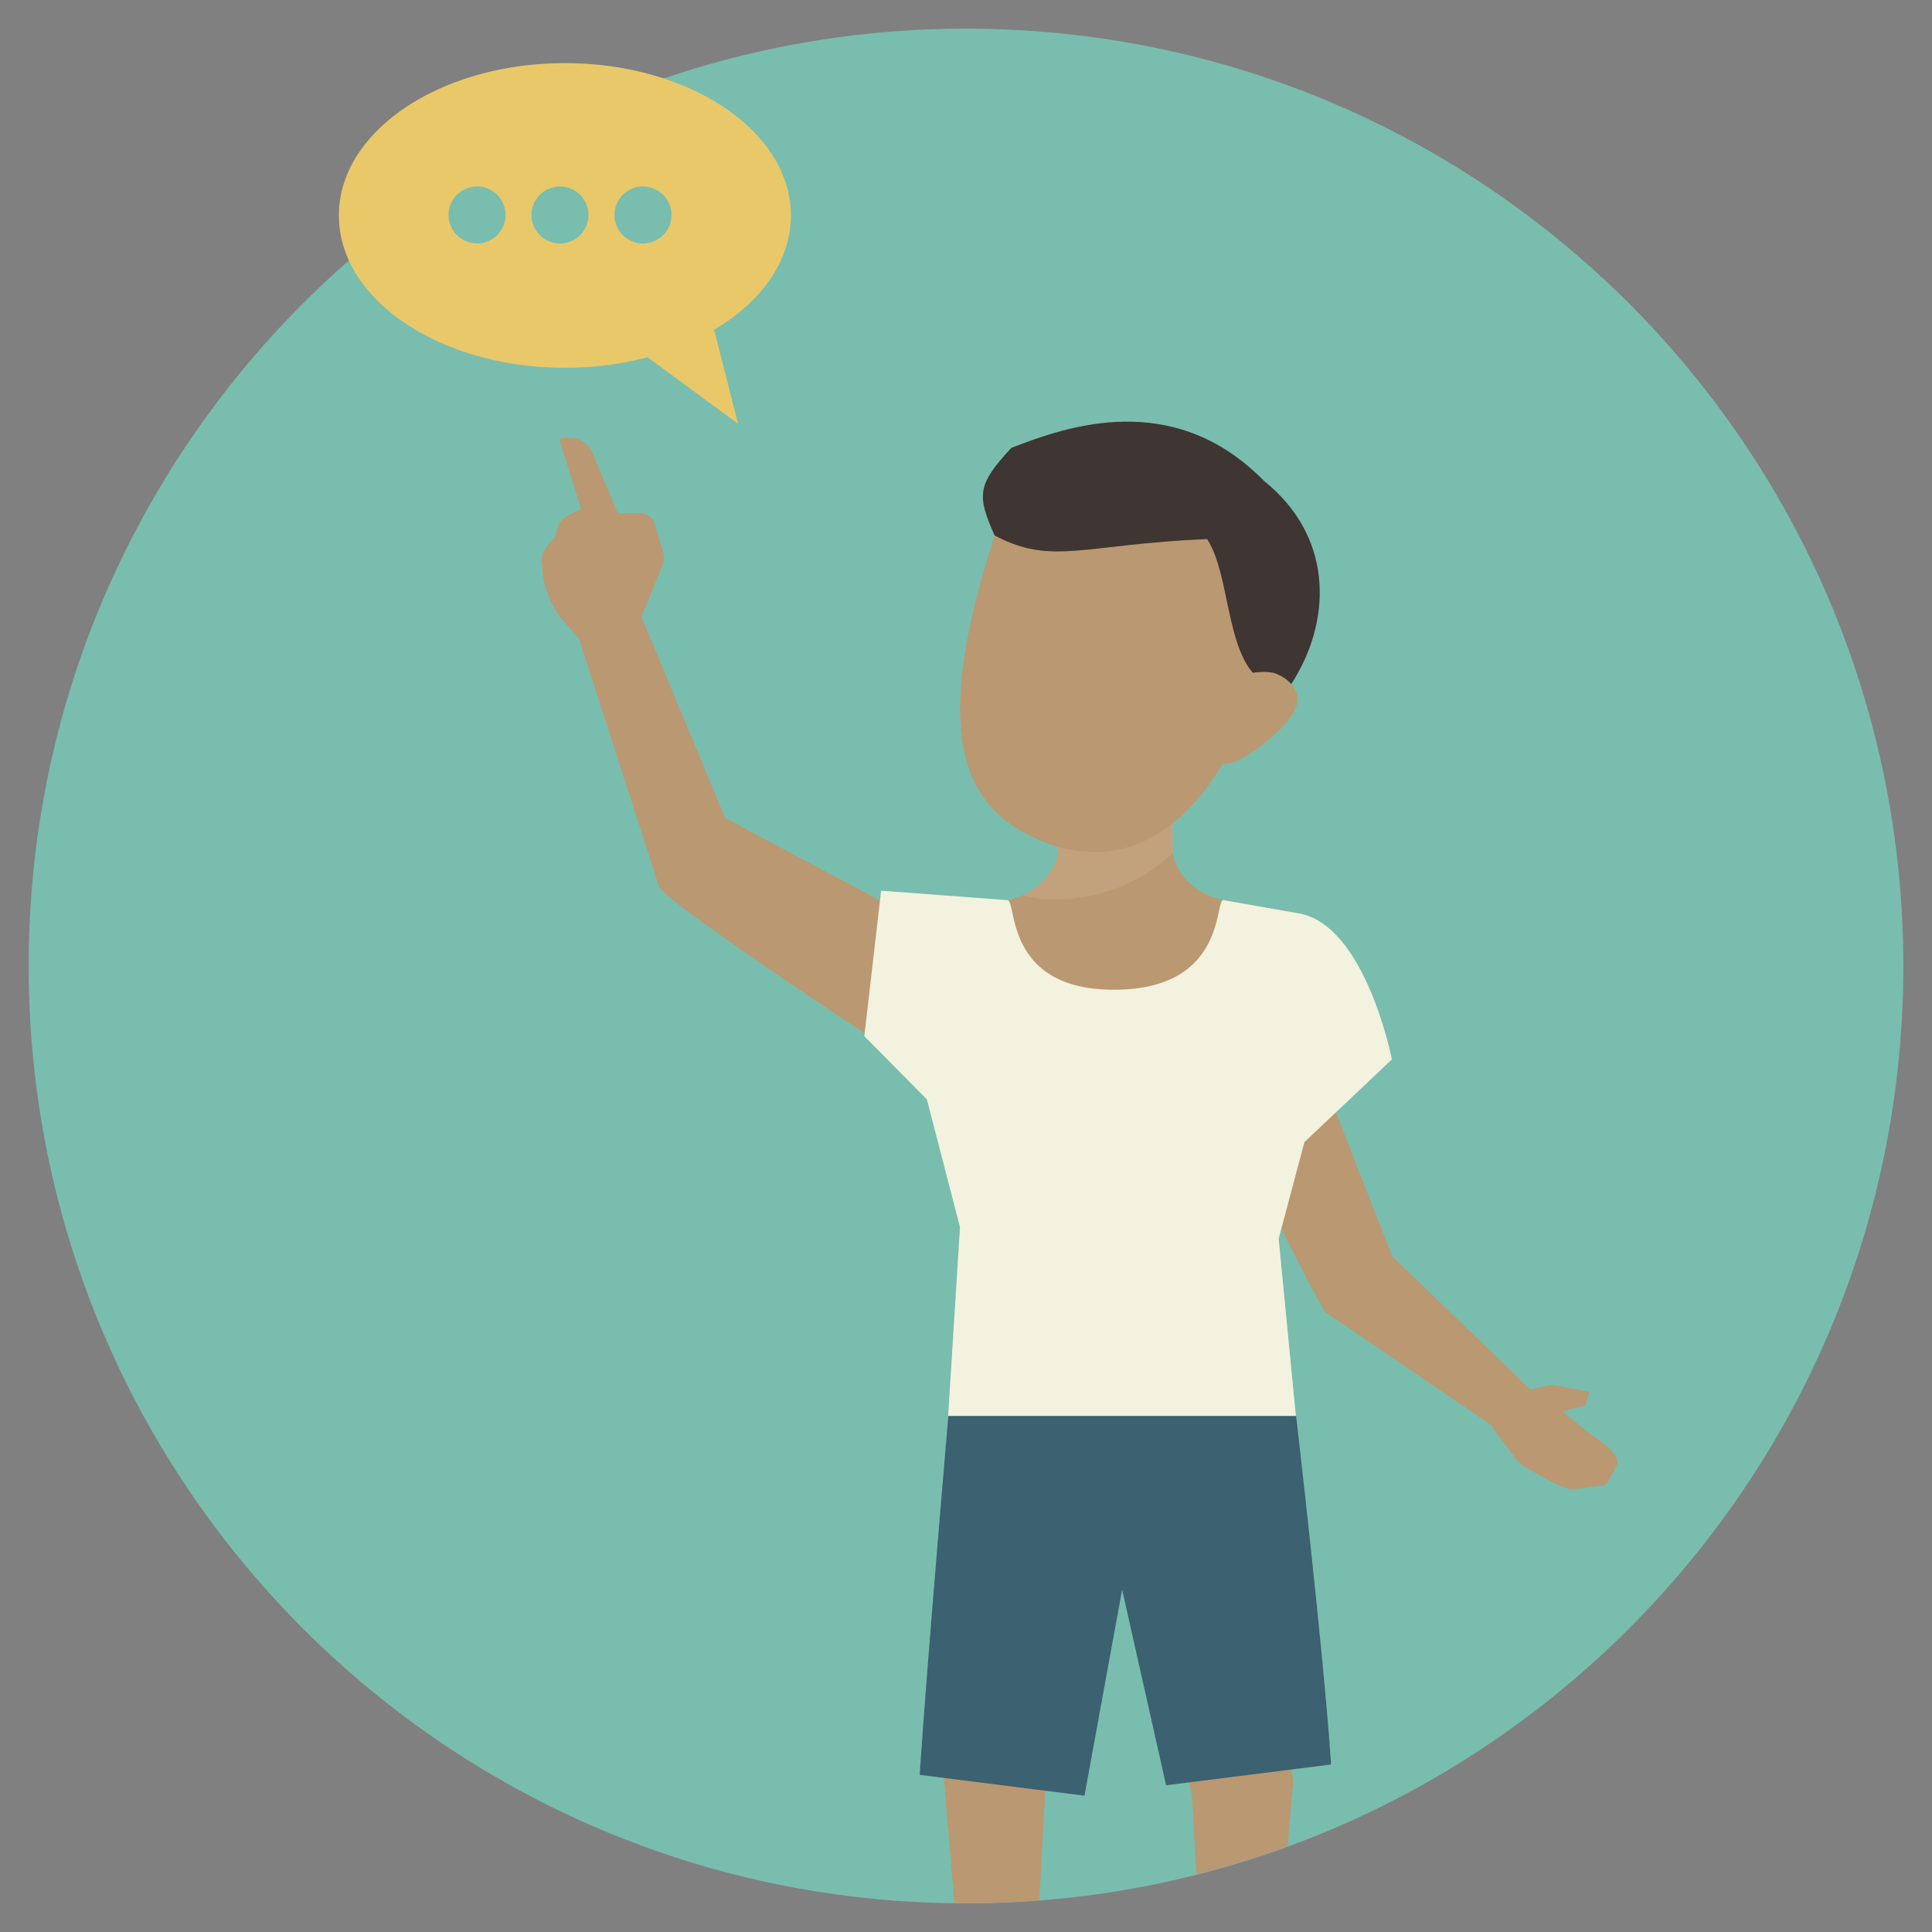 <svg xmlns="http://www.w3.org/2000/svg" xmlns:xlink="http://www.w3.org/1999/xlink" viewBox="0 0 600 600"><rect x="0" y="0" width="600" height="600" fill="#808080" stroke="none"/><defs><style>.cls-1{fill:none;}.cls-2{isolation:isolate;}.cls-3{clip-path:url(#clip-path);}.cls-4{fill:#79bdae;}.cls-5{clip-path:url(#clip-path-3);}.cls-6{fill:#ba9871;}.cls-7{fill:#d4d2d2;}.cls-8{opacity:0.36;mix-blend-mode:multiply;}.cls-9{clip-path:url(#clip-path-4);}.cls-10{fill:#d1b393;}.cls-11{fill:#f3f2df;}.cls-12{fill:#3c6170;}.cls-13{fill:#3f3532;}.cls-14{fill:#e9c869;}</style><clipPath id="clip-path"><rect class="cls-1" x="8.9" y="8.9" width="582.2" height="582.2"/></clipPath><clipPath id="clip-path-3"><circle class="cls-1" cx="300" cy="300" r="291.1" transform="translate(-124.26 300) rotate(-45)"/></clipPath><clipPath id="clip-path-4"><rect class="cls-1" x="290.18" y="228.29" width="101.32" height="54.24"/></clipPath></defs><title>EEI-POTB-LessonsWeLearn</title><g class="cls-2"><g id="Layer_1" data-name="Layer 1"><g class="cls-3"><g class="cls-3"><path class="cls-4" d="M300,591.1c160.77,0,291.1-130.33,291.1-291.1S460.77,8.9,300,8.9,8.9,139.23,8.9,300,139.23,591.1,300,591.1"/></g><g class="cls-5"><path class="cls-6" d="M328.59,263.12V249.51H364.1v13.61c0,7.52,7.12,14.87,15.89,16.42l23.09,4.07A20,20,0,0,1,419,302.56l-73,19.36-72.24-19.36a20,20,0,0,1,15.9-18.95l23.09-4.07c8.77-1.55,15.89-8.9,15.89-16.42"/><path class="cls-7" d="M364.1,249.51h0v13.61a12.32,12.32,0,0,0,.12,1.72h0a12.32,12.32,0,0,1-.12-1.72V249.51m-35.51,13.61v0Zm0,.14v0m0,.11s0,.08,0,.11,0-.07,0-.11m0,.12v0m0,.13v0m0,.11v0m0,.12s0,.06,0,.1,0-.07,0-.1m0,.13s0,.06,0,.09,0-.06,0-.09m0,.1v0m0,.13s0,.06,0,.1,0-.07,0-.1m0,.11a2,2,0,0,0,0,.23,2,2,0,0,1,0-.23m0,.24a.41.41,0,0,1,0,.11.41.41,0,0,0,0-.11m0,.12,0,.23,0-.23m0,.24,0,.11,0-.11m0,.11c-.7,4.43-3.74,8.63-8,11.42a22,22,0,0,1-3,1.63h0c5.77-2.57,10.13-7.64,11-13.05"/><g class="cls-8"><g class="cls-9"><path class="cls-10" d="M364.1,249.51H328.59v13.86s0,.08,0,.11h0v.13a.28.28,0,0,1,0,.09v.13h0s0,.07,0,.1v0s0,.06,0,.09h0v.11h0v.13l0,.22h0a.41.41,0,0,1,0,.11h0l0,.23h0l0,.11c-.85,5.41-5.2,10.48-11,13.05a34.22,34.22,0,0,0,10.23,1.41,55.24,55.24,0,0,0,17.94-3.19,50.6,50.6,0,0,0,18.59-11.46,12.32,12.32,0,0,1-.12-1.72V249.51"/></g></g><path class="cls-6" d="M189.7,185.91c5-1.91,7.8,1.15,9.71,6.14l25.78,62L277.7,282c5.4,2.89,15.6,46.51,7.09,49.7,0,0-78.18-51.31-80.09-56.29l-25.27-78.29c-1.92-5,5.28-9.24,10.27-11.16"/><path class="cls-6" d="M477.59,433.73l-45.25-43.56-34.17-87.61c.11-.65-13.44,43.46-13.88,52.14,0,0,25.41,50.89,27.47,52.89l54.5,37.11c6.45,2.52,8.31,3.17,12-.67s3.13-6.58-.7-10.3"/><path class="cls-11" d="M312.7,279.54c3.38-.6-1.51,28,33.55,27.83S377.07,279,380,279.54l23.09,4.07c21,3.35,29.17,45.4,29.17,45.4L405.1,354.7l-8,30,5.35,55.06h-108l3.68-58.65-10.28-39.69-19.43-19.64,5.22-45.17Z"/><path class="cls-6" d="M336.8,498.3l-12.88,61.18.82-5.24L320,639.9s.4,3.79-8.87,4.6c-9,.78-10.47-4-10.47-4l-7.4-86.38a10,10,0,0,1,.35-3.64l.47-1.61,6.38-66.64Z"/><path class="cls-6" d="M358,499.87l12.89,61.18-.82-5.24,4.7,84.09s-.41,3.79,8.87,4.6c9,.78,10.47-4,10.47-4l7.4-86.38a10.22,10.22,0,0,0-.35-3.64l-.47-1.61-6.38-66.64Z"/><path class="cls-12" d="M362.14,554.43l-13.65-60.77-11.69,64-51.19-6.46c2.27-34.44,8.91-111.44,8.91-111.44h108s8.59,73.78,10.86,108.22"/><path class="cls-13" d="M341.05,238.33c-9.33-1.37-22.45-65.7-32.16-72-5.51-12.51-5.51-15.72,5.19-27.23,17.12-6.69,50.3-18.46,78.47,10.25,42,33.66.81,100-51.5,89"/><path class="cls-6" d="M401.28,222c-4.36,6.51-17.59,16.75-21.88,15.07s-9.6-14.2-5.24-20.71,17.8-8.84,22.09-7.16,9.38,6.29,5,12.8"/><path class="cls-6" d="M317.43,258.23c-22.81-12.72-25-40.93-8.54-91.94,17.84,9.44,27.14,2.82,66,1.11,7.18,11.19,5.72,34.67,15.95,43.33-11.53,40-38.77,66.81-73.37,47.5"/><path class="cls-6" d="M197.89,194.74l7.85-19.22a6.29,6.29,0,0,0,.19-4.19l-2.69-8.71a4.62,4.62,0,0,0-4.41-3.25h-6.94L184,140.7a7.81,7.81,0,0,0-8.41-4.67l-1.95.3,6.87,21.82s-4.93,2-6.18,3.54-1.77,4.75-1.77,4.75l-2.81,3.41a6.46,6.46,0,0,0-1.47,4.62l.18,2.45a28,28,0,0,0,7,16.5l7.52,8.51Z"/><path class="cls-6" d="M468.82,433.13l12-2.86a6,6,0,0,1,2.59,0l10.17,2-1.19,4.25-7.23,1.72,8.28,6.79c.8.65,10.3,6.35,8.69,9.94-.62,1.39-2.74,5.79-4.14,6.38l-9.46,1.15c-2.05.87-16.15-7.69-16.15-7.69l-1-1-7.27-9.57a6,6,0,0,1,.19-7.54l1.29-1.54a6,6,0,0,1,3.22-2"/></g><g class="cls-3"><path class="cls-14" d="M199.68,75.61a8.85,8.85,0,1,1,8.85-8.85,8.84,8.84,0,0,1-8.85,8.85m-25.77,0a8.85,8.85,0,1,1,8.84-8.85,8.85,8.85,0,0,1-8.84,8.85m-25.78,0A8.85,8.85,0,1,1,157,66.76a8.85,8.85,0,0,1-8.85,8.85m27.28-56c-38.76,0-70.19,21.18-70.19,47.31s31.43,47.3,70.19,47.3a100.32,100.32,0,0,0,25.68-3.28l28.11,20.69-7.44-29.2c14.61-8.67,23.84-21.36,23.84-35.51,0-26.13-31.43-47.31-70.19-47.31"/></g></g></g></g></svg>